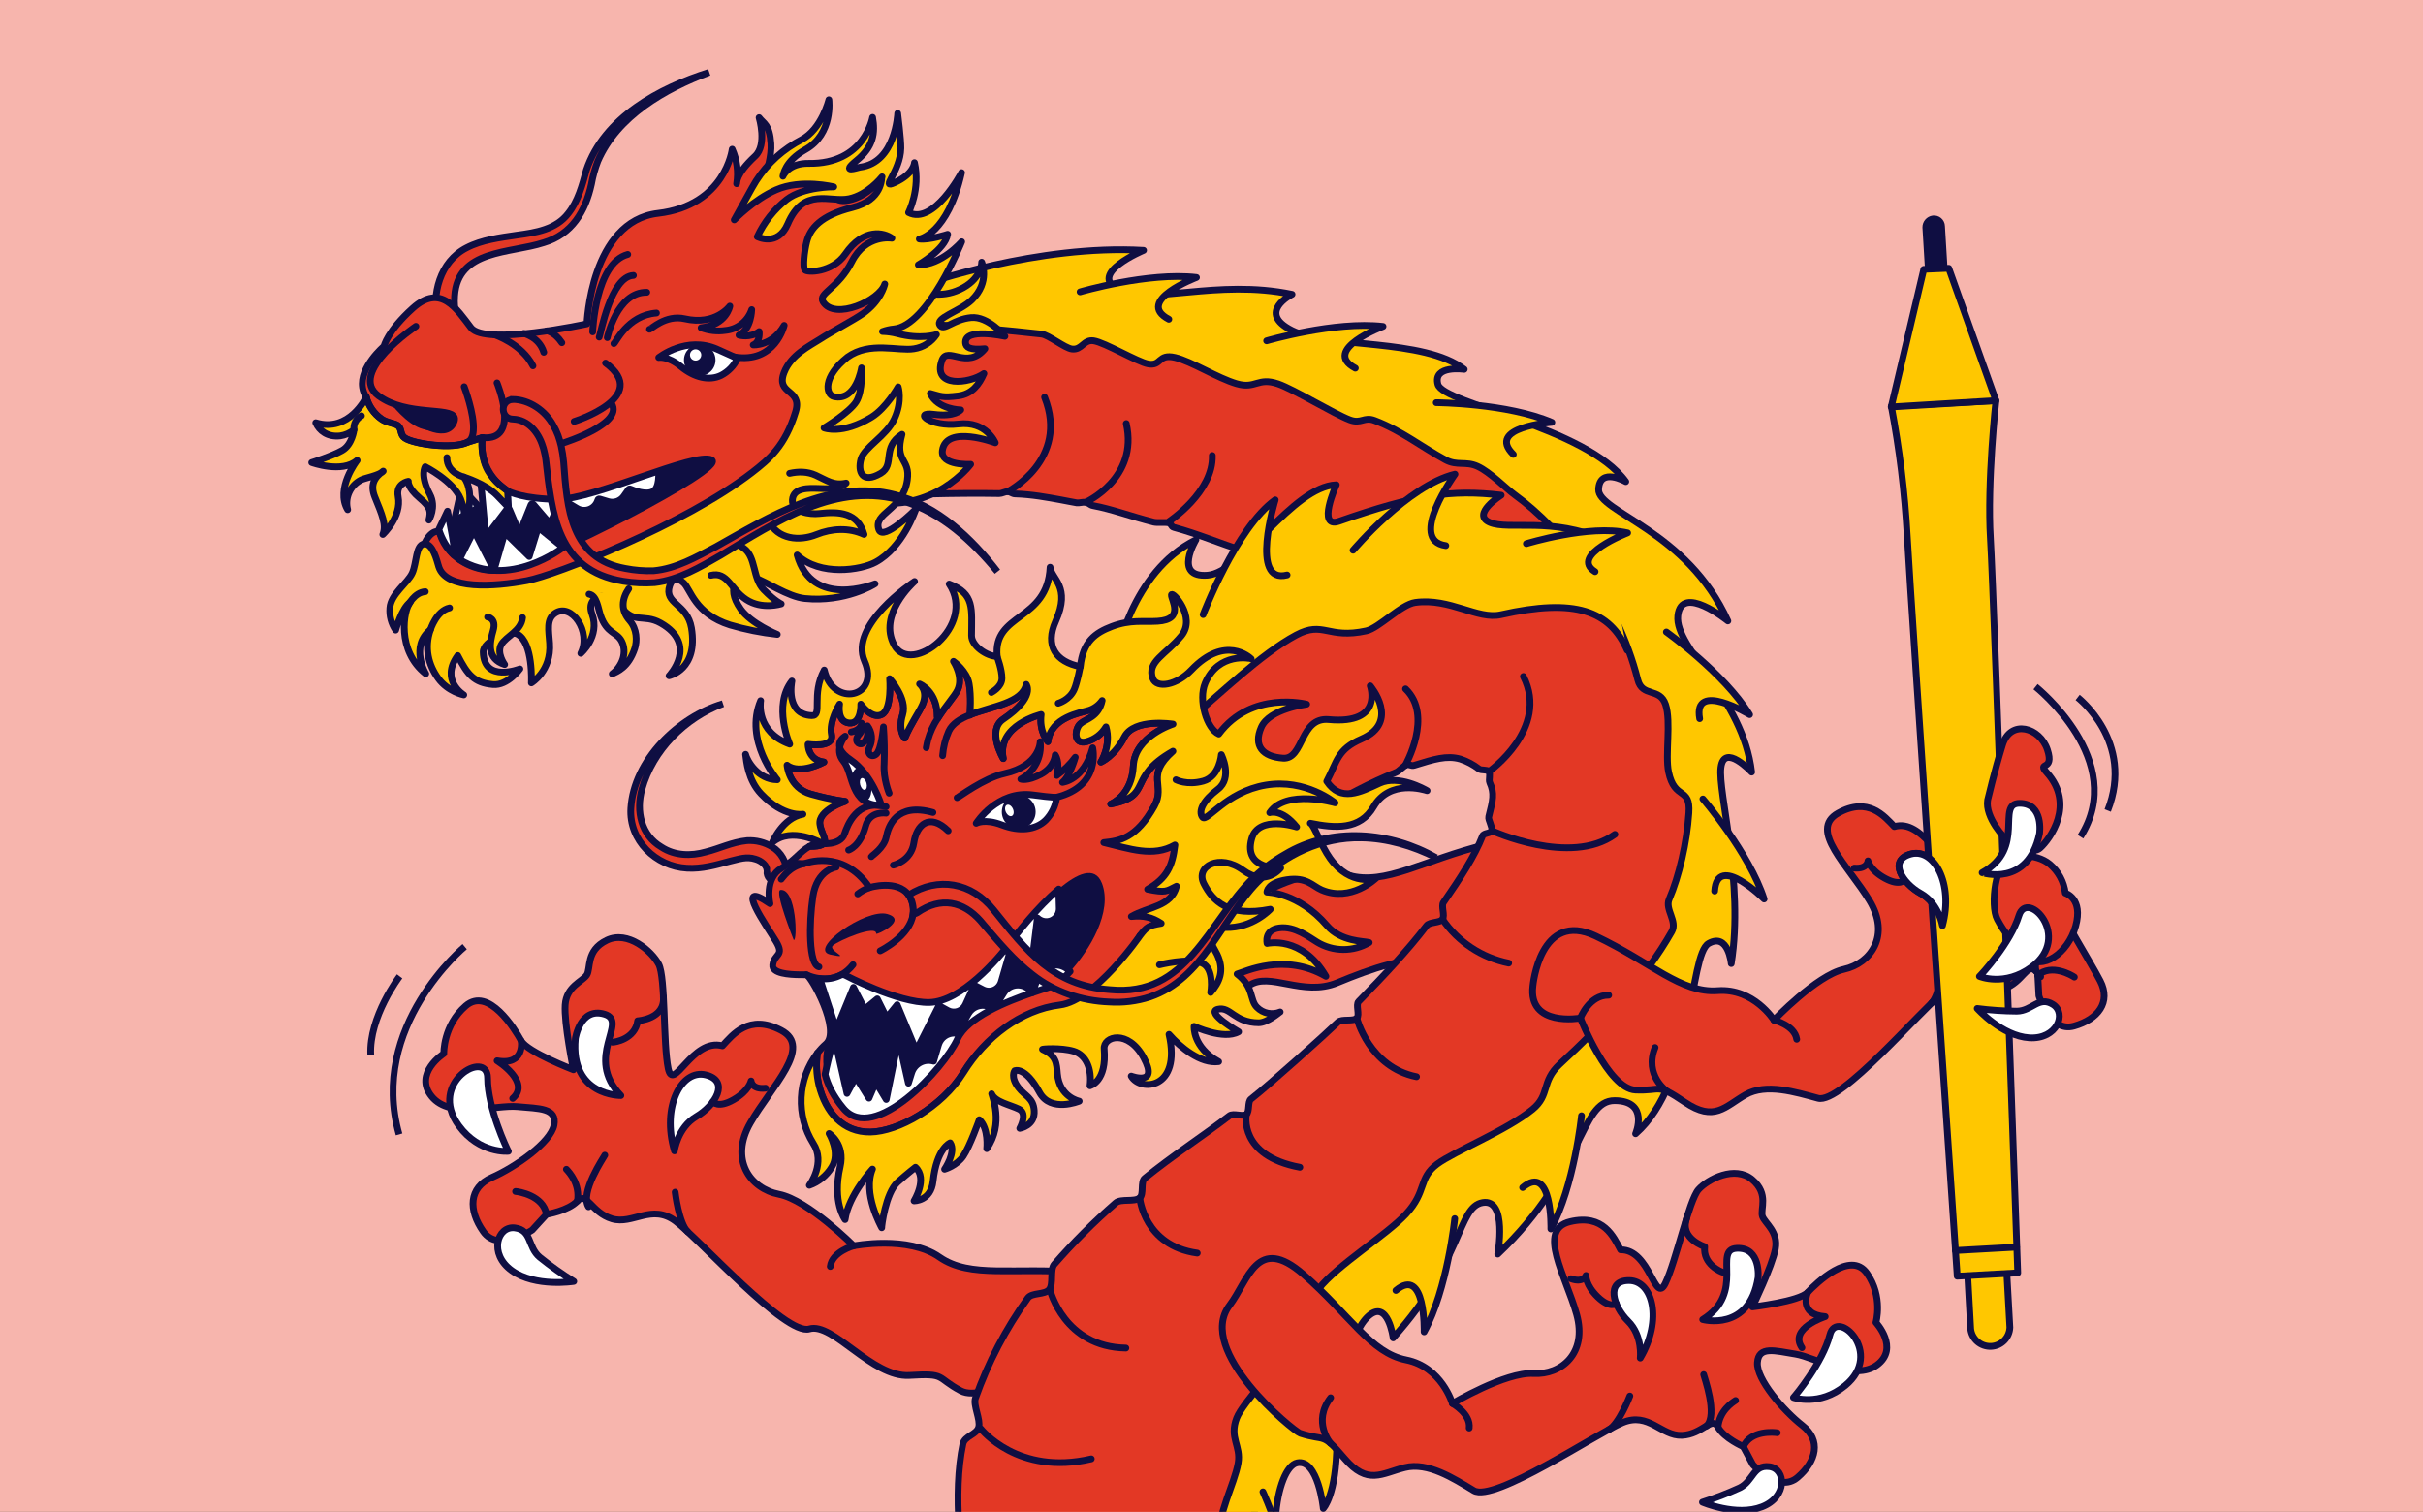 <svg width="718" height="448" viewBox="0 0 718 448" fill="none" xmlns="http://www.w3.org/2000/svg">
<rect x="0" y="0" width="718" height="448" fill="#333333" stroke="none"/>
<g clip-path="url(#clip0_320_3879)">
<rect width="718" height="448" fill="#F7B5AD"/>
<path d="M328.616 400.326C328.616 400.326 338.753 378.81 319.651 377.083C300.55 375.356 287.603 378.954 278.342 372.481C269.08 366.009 252.972 369.163 252.972 369.163C252.972 369.163 239.421 355.561 230.841 353.892C222.26 352.222 216.123 343.6 222.357 332.742C228.591 321.883 240.962 310.291 231.468 305.303C221.974 300.315 217.132 306.6 214.084 309.897C205.11 307.457 199.531 323.946 198.003 316.611C196.476 309.277 197.244 289.653 195.208 285.754C193.172 281.855 186.065 275.583 179.785 278.629C173.505 281.675 175.169 286.995 173.862 288.935C172.556 290.876 167.849 292.28 167.473 297.754C167.097 303.229 169.923 316.988 169.923 316.988C169.923 316.988 156.299 311.775 154.442 308.401C152.584 305.026 144.768 292.244 138.018 298.056C131.267 303.868 131.521 312.193 131.521 312.193C131.521 312.193 122.387 318.078 127.925 324.909C133.462 331.74 146.907 327.311 153.365 327.918C159.824 328.525 165.103 328.242 164.174 333.383C163.246 338.523 152.615 345.899 145.753 348.902C138.891 351.906 138.726 358.546 143.216 364.931C147.707 371.315 157.712 364.473 157.712 364.473L161.953 359.829C161.953 359.829 168.319 358.833 171.103 355.873C173.887 352.912 175.168 359.296 181.336 361.155C187.504 363.013 193.11 356.539 200.191 361.867C207.272 367.195 232.807 395.885 239.824 393.785C246.84 391.685 258.411 408.251 269.482 407.564C280.553 406.878 277.199 408.118 284.699 412.108C292.198 416.098 310.803 401.505 310.803 401.505C310.803 401.505 323.438 412.284 328.616 400.326Z" fill="#E33825" stroke="#0F0E42" stroke-width="2" stroke-linecap="round" stroke-linejoin="round"/>
<path d="M170.498 307.727C170.498 307.727 171.897 298.318 179.159 300.525C186.421 302.731 172.97 313.219 183.978 324.626C183.978 324.626 168.906 324.872 170.498 307.727Z" fill="white" stroke="#0F0E42" stroke-width="2" stroke-linecap="round" stroke-linejoin="round"/>
<path d="M150.641 341.149C150.195 340.378 144.491 328.373 144.484 319.401C144.471 310.663 126.559 320.755 135.96 333.56C142.149 341.984 150.641 341.149 150.641 341.149Z" fill="white" stroke="#0F0E42" stroke-width="2" stroke-linecap="round" stroke-linejoin="round"/>
<path d="M199.848 341.026C199.848 341.026 200.754 334.12 206.371 330.832C211.987 327.545 216.367 320.297 209.156 318.51C201.944 316.723 195.983 327.886 199.848 341.026Z" fill="white" stroke="#0F0E42" stroke-width="2" stroke-linecap="round" stroke-linejoin="round"/>
<path d="M159.941 372.544C163.152 375.133 166.519 377.523 170.022 379.701C170.022 379.701 158.678 381.516 151.683 376.509C144.688 371.501 147.393 363.192 152.552 363.841C157.711 364.49 156.271 369.477 159.941 372.544Z" fill="white" stroke="#0F0E42" stroke-width="2" stroke-linecap="round" stroke-linejoin="round"/>
<path d="M154.441 308.424C154.441 308.424 155.66 315.828 147.306 314.334C147.306 314.334 157.471 320.635 151.924 325.478" stroke="#0F0E42" stroke-width="2" stroke-linecap="round" stroke-linejoin="round"/>
<path d="M181.491 308.817C182.074 308.854 188.218 307.975 188.961 302.472C188.961 302.472 197.183 302.002 196.561 295.324" stroke="#0F0E42" stroke-width="2" stroke-linecap="round" stroke-linejoin="round"/>
<path d="M211.254 326.478C211.254 326.478 212.743 328.516 217.367 325.872C221.991 323.227 222.562 320.305 222.562 320.305C222.562 320.305 222.756 322.909 226.859 322.447" stroke="#0F0E42" stroke-width="2" stroke-linecap="round" stroke-linejoin="round"/>
<path d="M152.781 353.054C153.661 353.115 161.003 354.215 161.937 359.858" stroke="#0F0E42" stroke-width="2" stroke-linecap="round" stroke-linejoin="round"/>
<path d="M167.84 346.474C168.757 347.462 171.901 350.87 171.101 355.871" stroke="#0F0E42" stroke-width="2" stroke-linecap="round" stroke-linejoin="round"/>
<path d="M179.221 342.3C178.962 342.881 171.751 353.381 174.403 357.591" stroke="#0F0E42" stroke-width="2" stroke-linecap="round" stroke-linejoin="round"/>
<path d="M200.066 353.262C200.066 353.262 201.156 362.5 203.803 365.015" stroke="#0F0E42" stroke-width="2" stroke-linecap="round" stroke-linejoin="round"/>
<path d="M252.974 369.163C252.974 369.163 246.559 370.886 246.035 375.277" stroke="#0F0E42" stroke-width="2" stroke-linecap="round" stroke-linejoin="round"/>
<path d="M137.697 280.513C137.697 280.513 109.16 304.132 118.261 336.138" stroke="#0F0E42" stroke-width="2" stroke-miterlimit="10"/>
<path d="M118.427 289.307C118.427 289.307 109.287 301.285 109.868 312.612" stroke="#0F0E42" stroke-width="2" stroke-miterlimit="10"/>
<path d="M374.579 264.473C374.579 264.473 388.778 256.278 399.649 259.378C410.519 262.477 421.593 254.894 440.212 250.292C458.831 245.691 456.253 269.356 456.253 269.356C455.231 282.326 439.776 276.244 439.776 276.244C439.776 276.244 433.855 285.962 425.465 284.613C417.076 283.265 406.529 286.947 396.277 291.196C386.025 295.445 376.11 287.77 370.158 292.035C370.158 292.035 344.837 294.403 344.646 292.357C344.456 290.312 370.005 272.513 370.005 272.513C369.089 268.157 374.579 264.473 374.579 264.473Z" fill="#E33825" stroke="#0F0E42" stroke-width="2" stroke-linecap="round" stroke-linejoin="round"/>
<path d="M235.259 148.303C235.259 148.303 270.001 145.796 296.116 146.257C296.861 146.259 297.836 145.681 298.559 145.683C299.386 145.687 299.954 146.335 300.752 146.356C305.832 146.509 310.442 147.412 313.964 148.037C316.037 148.4 317.626 148.779 319.07 149C319.728 149.102 321.022 148.711 321.709 148.824C322.612 148.973 322.918 149.638 323.879 149.817C329.595 150.875 334.988 152.97 341.844 154.709C342.92 154.981 345.188 154.651 346.276 154.935C347.19 155.177 346.924 156.027 347.838 156.275C355.089 158.213 361.528 161.058 368.504 163.205C369.488 163.505 371.47 163.093 372.436 163.4C373.6 163.766 373.765 164.844 374.899 165.21C396.113 172.042 411.466 177.681 397.368 177.674C369.615 177.65 297.271 213.139 297.271 213.139L344.089 273.629C344.089 273.629 384.459 240.379 413.701 228.862C414.558 228.527 415.922 226.948 416.762 226.648C417.602 226.348 418.182 227.05 419.021 226.785C424.924 224.961 428.68 223.769 432.719 224.909C434.72 225.562 436.594 226.554 438.259 227.843C438.945 228.369 440.688 227.951 441.204 228.594C441.72 229.236 441.078 231.057 441.448 231.886C442.904 235.131 442.384 237.092 441.153 242.016C440.923 242.935 442.342 245.119 442.029 246.097C441.717 247.074 439.696 246.735 439.314 247.706C436.961 253.732 432.766 260.125 427.74 267.411C426.978 268.503 428.261 271.275 427.447 272.397C426.633 273.518 423.64 273.099 422.727 274.295C417.089 281.678 410.163 288.998 402.584 296.781C401.665 297.722 403.006 300.744 402.064 301.684C400.976 302.77 397.607 301.784 396.49 302.869C393.134 306.13 376.211 321.376 370.683 325.695C369.667 326.483 370.355 329.416 369.332 330.205C368.31 330.993 365.442 329.747 364.338 330.594C356.31 336.744 347.259 342.582 339.218 349.14C337.879 350.236 339.042 353.835 337.716 354.96C336.173 356.265 332.14 355.096 330.626 356.436C324.147 362.074 318.064 368.154 312.422 374.63C311.035 376.239 312.249 380.408 310.931 382.087C309.614 383.766 305.79 382.918 304.554 384.649C298.009 393.749 292.791 403.733 289.056 414.301C288.326 416.436 290.634 420.663 290.014 422.903C289.394 425.144 285.827 425.503 285.334 427.907C282.261 442.588 284.624 461.437 287.405 481.021C289.43 495.433 293.062 509.194 297.782 522.184C329.716 531.517 366.635 521.658 378.437 512.897C355.136 460.867 381.338 395.884 419.733 366.061C475.433 322.796 545.437 283.605 488.088 176.702C430.739 69.8 232.085 91.311 232.172 82.328L235.259 148.303Z" fill="#E33825" stroke="#0F0E42" stroke-width="2" stroke-linecap="round" stroke-linejoin="round"/>
<path d="M273.843 84.251C273.843 84.251 307.526 72.35 338.861 74.187C338.861 74.187 322.074 81.149 331.453 85.857C340.831 90.565 360.593 82.542 382.87 87.217C382.87 87.217 372.212 92.577 382.83 97.907C393.447 103.237 421.992 100.153 433.894 109.449C433.894 109.449 424.543 108.08 426.094 113.894C427.645 119.708 470.146 126.557 481.759 142.715C481.759 142.715 473.993 138.287 473.711 145.015C473.429 151.742 499.979 157.202 512.012 183.994C512.012 183.994 498.201 172.762 497.185 182.469C496.17 192.177 516.551 206.783 519.059 228.784C519.059 228.784 510.937 220.015 509.959 227.398C508.982 234.781 516.885 261.411 513.018 285.52C513.018 285.52 512.162 276.254 506.301 279.564C500.439 282.874 502.108 320.631 484.672 335.938C484.672 335.938 488.856 326.19 478.481 326.133C468.106 326.077 469.505 347.322 443.827 371.605C443.827 371.605 446.802 355.077 439.346 356.348C431.891 357.619 433.69 373.221 412.827 396.444C412.827 396.444 411.316 384.938 405.588 389.903C399.86 394.868 396.224 412.005 396.124 427.542C396.024 443.078 392.129 446.984 392.129 446.984C392.129 446.984 390.63 432.193 384.398 433.462C378.165 434.732 373.66 459.887 383.961 480.94C383.961 480.94 367.121 483.538 363.273 465.895C362.483 462.286 361.884 458.934 361.482 455.752C360.611 448.874 365.795 439.876 366.897 433.513C367.779 428.436 364.193 426.08 366.47 420.176C368.194 415.691 379.348 404.146 383.93 396.992C388.032 390.652 385.365 388.883 390.763 381.913C396.16 374.942 410.869 365.974 416.619 359.763C422.908 352.994 420.196 349.174 425.857 344.948C430.905 341.181 446.395 335.024 454.103 328.744C459.421 324.418 456.575 320.528 462.211 315.329C474.914 303.627 487.479 290.008 495.409 276.022C497.104 273.016 493.325 269.472 494.606 266.482C497.545 259.648 499.854 249.794 500.459 240.872C500.99 232.986 496.237 237.296 494.441 228.743C493.371 223.648 495.26 213.891 493.555 208.77C491.85 203.648 486.654 206.699 485.317 201.427C479.21 177.315 463.005 156.858 448.858 146.633C446.273 144.765 441.602 139.906 437.857 138.196C434.367 136.587 431.787 138.138 428.339 136.273C421.217 132.424 415.363 127.625 407.306 124.582C404.148 123.405 403.382 125.692 399.967 124.403C395.313 122.638 383.352 115.316 378.726 113.743C372.646 111.675 372.143 115.361 366.44 113.696C360.738 112.032 353.067 107.068 348.189 105.926C343.05 104.741 344.253 108.555 340.241 107.847C337.057 107.281 327.409 101.46 324.061 100.975C321.056 100.539 320.642 103.788 317.643 103.415C315.5 103.145 310.732 99.235 308.619 98.994C287.976 96.673 269.495 95.694 269.495 95.694L273.843 84.251Z" fill="#FFC700" stroke="#0F0E42" stroke-width="2" stroke-linecap="round" stroke-linejoin="round"/>
<path d="M482.179 192.673C477.068 181.002 466.847 177.159 444.749 182.149C437.81 183.719 429.679 177.117 419.392 178.522C415.166 179.089 408.632 186.107 404.895 186.932C393.415 189.463 392.207 183.854 384.099 188.175C373.72 193.699 360.902 206.228 352.65 213.077L330.662 195.272C330.662 195.272 334.972 169.551 354.384 159.948C354.384 159.948 347.561 171.236 357.84 170.447C368.119 169.659 382.932 144.17 395.983 143.655C395.983 143.655 390.014 156.821 396.804 154.453C419.513 146.523 430.093 145.025 444.842 146.741C444.842 146.741 435.803 152.434 441.491 154.815C447.179 157.196 459.749 153.049 475.365 159.988" fill="#FFC700"/>
<path d="M482.179 192.673C477.068 181.002 466.847 177.159 444.749 182.149C437.81 183.719 429.679 177.117 419.392 178.522C415.166 179.089 408.632 186.107 404.895 186.932C393.415 189.463 392.207 183.854 384.099 188.175C373.72 193.699 360.902 206.228 352.65 213.077L330.662 195.272C330.662 195.272 334.972 169.551 354.384 159.948C354.384 159.948 347.561 171.236 357.84 170.447C368.119 169.659 382.932 144.17 395.983 143.655C395.983 143.655 390.014 156.821 396.804 154.453C419.513 146.523 430.093 145.025 444.842 146.741C444.842 146.741 435.803 152.434 441.491 154.815C447.179 157.196 459.749 153.049 475.365 159.988" stroke="#0F0E42" stroke-width="2" stroke-linecap="round" stroke-linejoin="round"/>
<path d="M227.268 258.062C227.391 256.519 225.602 255.032 223.827 254.554C221.232 253.711 219.079 254.536 216.251 255.195C212.204 256.304 207.929 257.54 203.561 257.261C194.294 256.772 186.336 248.993 186.938 239.511C187.825 225.189 200.993 212.464 214.203 208.523C202.937 212.751 193.458 222.24 190.222 233.809C188.402 240.397 189.966 247.463 195.982 251.005C199.928 253.583 204.71 253.712 209.183 252.441C213.323 251.42 216.82 249.558 221.389 249.091C223.994 248.939 226.583 249.585 228.81 250.943C231.356 252.438 233.261 255.551 233.051 258.62C232.547 262.44 226.997 261.889 227.257 258.045L227.268 258.062Z" fill="#E33825" stroke="#0F0E42" stroke-width="2" stroke-miterlimit="10"/>
<path d="M337.849 277.206C337.849 277.206 325.533 298.877 313.949 299.701C302.364 300.525 291.957 307.418 285.509 317.81C279.061 328.201 266.055 335.358 257.904 335.473C249.754 335.587 244.673 329.673 242.648 321.527C241.918 318.428 241.774 315.221 242.223 312.07C242.971 311.081 243.82 310.172 244.756 309.359C249.391 305.334 240.231 288.952 238.962 288.837C238.665 288.836 237.913 288.833 236.952 288.829C233.888 288.788 228.675 288.477 228.988 285.921C229.402 282.567 232.545 283.336 230.004 279.033C227.463 274.73 216.881 260.021 228.171 267.771C228.171 267.771 226.359 260.272 231.637 257.234C235.432 255.052 237.196 252.234 239.864 250.816C247.227 250.786 243.503 248.209 242.935 244.292C242.31 240.042 250.418 237.475 250.418 237.475C250.418 237.475 246.865 237.17 240.278 235.339C233.69 233.508 233.197 226.755 233.197 226.755C236.949 229.734 244.141 225.817 244.141 225.817C239.326 225.217 239.448 220.557 239.448 220.557C239.448 220.557 247.215 221.751 246.392 217.705C245.597 213.77 248.627 208.911 248.797 208.644C248.755 208.929 248.014 213.919 251.636 214.235C255.358 214.558 255.077 208.656 255.077 208.656C255.077 208.656 258.264 213.282 261.316 211.715C264.369 210.148 263.629 201.115 263.629 201.115C263.629 201.115 268.972 206.961 267.491 211.738C266.011 216.515 268.106 218.731 268.106 218.731C269.981 214.299 272.429 210.988 273.387 208.731C275.115 204.689 272.495 202.693 272.495 202.693C272.495 202.693 277.783 204.699 277.753 212.482L277.921 212.809C280.189 209.235 282.915 206.222 283.743 204.495C285.57 200.657 282.68 196.201 282.541 195.985C282.721 196.108 286.491 198.796 287.176 202.614C287.832 206.275 287.47 211.197 287.421 211.814C293.955 209.241 302.936 208.378 304.099 202.813C304.099 202.813 307.026 206.517 297.284 213.121C292.349 216.47 297.292 224.773 297.292 224.773C295.274 214.815 308.521 211.719 308.521 211.719C307.878 216.896 310.506 219.76 310.506 219.76C311.419 212.517 320.139 211.257 322.671 210.486C324.258 209.967 325.637 208.951 326.602 207.588C325.57 212.512 321.775 213.005 320.127 214.472C318.479 215.94 317.959 220.82 321.965 219.775C324.383 219.116 326.45 217.545 327.732 215.393C329.371 220.991 326.218 225.815 326.218 225.815C326.218 225.815 330.268 224.082 333.179 218.396C336.09 212.71 347.6 214.577 347.6 214.577C347.6 214.577 336.262 218.116 335.844 226.976C335.438 235.555 329.516 238.113 329.142 238.263C341.933 235.784 333.622 230.538 347.57 222.604C339.217 229.994 345.58 232.564 342.055 238.895C336.694 248.475 339.406 244.681 348.178 241.872C357.26 238.994 367.928 243.252 374.587 233.746C371.249 241.563 379.723 280.33 337.849 277.206Z" fill="#E33825" stroke="#0F0E42" stroke-width="2" stroke-linecap="round" stroke-linejoin="round"/>
<path d="M306.101 235.554C295.458 234.098 289.28 243.955 289.28 243.955C289.28 243.955 291.738 242.467 296.904 244.444C302.07 246.421 306.889 245.956 309.86 243.054C311.671 241.207 312.815 238.809 313.113 236.239C313.113 236.239 312.209 236.387 306.101 235.554Z" fill="white" stroke="#0F0E42" stroke-width="2" stroke-linecap="round" stroke-linejoin="round"/>
<path d="M301.859 245.588C304.626 245.598 306.877 243.364 306.888 240.597C306.898 237.83 304.664 235.578 301.897 235.568C299.13 235.557 296.878 237.792 296.868 240.559C296.857 243.326 299.092 245.577 301.859 245.588Z" fill="#0F0E42"/>
<path d="M299.837 241.776C300.415 241.516 300.556 240.575 300.151 239.674C299.746 238.773 298.949 238.253 298.371 238.513C297.793 238.773 297.652 239.714 298.057 240.615C298.462 241.516 299.259 242.036 299.837 241.776Z" fill="white"/>
<path d="M283.62 236.371C284.063 236.274 291.501 230.575 297.629 229.218C308.217 226.881 308.244 219.786 308.244 219.786C308.504 221.998 308.094 224.237 307.068 226.213C306.041 228.19 304.446 229.813 302.487 230.873C302.487 230.873 304.296 231.597 308.412 229.463C312.527 227.329 312.692 223.7 312.692 223.7C312.692 223.7 314.21 225.826 313.152 229.778C315.252 228.277 317.103 226.456 318.637 224.381C318.637 224.381 317.066 230.032 314.846 231.823C314.846 231.823 321.221 231.213 323.792 221.592C323.792 221.592 326.464 232.916 313.087 236.238" stroke="#0F0E42" stroke-width="2" stroke-linecap="round" stroke-linejoin="round"/>
<path d="M261.186 238.663C261.186 238.663 258.512 229.536 252.085 225.171C245.659 220.807 250.457 218.139 250.457 218.139C250.457 218.139 246.947 221.977 249.969 225.589C252.99 229.2 251.783 238.744 261.186 238.663Z" fill="white" stroke="#0F0E42" stroke-width="2" stroke-linecap="round" stroke-linejoin="round"/>
<path d="M256.584 237.303C258.025 236.924 258.622 234.447 257.918 231.771C257.214 229.095 255.475 227.233 254.034 227.612C252.594 227.992 251.997 230.468 252.701 233.144C253.405 235.82 255.143 237.682 256.584 237.303Z" fill="#0F0E42"/>
<path d="M256.292 234.041C256.807 233.905 257.02 233.017 256.766 232.058C256.513 231.099 255.89 230.432 255.375 230.568C254.859 230.704 254.647 231.592 254.9 232.551C255.153 233.51 255.776 234.177 256.292 234.041Z" fill="white"/>
<path d="M263.477 235.036C263.477 235.036 261.699 230.707 262.001 226.385C262.142 222.72 262.074 219.049 261.798 215.391C261.798 215.391 261.19 222.153 259.682 223.452C258.174 224.751 256.77 223.167 257.674 221.359C258.156 220.356 258.353 219.241 258.246 218.135C258.138 217.028 257.729 215.972 257.063 215.082C257.063 215.082 257.777 218.842 255.587 220.285C254.594 220.939 252.863 219.575 254.513 217.688C254.948 217.25 255.252 216.699 255.389 216.097C255.526 215.495 255.492 214.866 255.289 214.283C255.289 214.283 255.392 216.252 252.267 216.887" stroke="#0F0E42" stroke-width="2" stroke-linecap="round" stroke-linejoin="round"/>
<path d="M231.49 260.517C231.894 260.163 233.835 256.809 238.225 255.923" stroke="#0F0E42" stroke-width="2" stroke-linecap="round" stroke-linejoin="round"/>
<path d="M254.176 264.888C255.209 264.082 256.369 263.454 257.609 263.031" stroke="#0F0E42" stroke-width="2" stroke-linecap="round" stroke-linejoin="round"/>
<path d="M247.8 256.962C247.8 256.962 242.083 257.622 240.887 265.675C239.691 273.727 239.645 285.827 242.678 286.497" stroke="#0F0E42" stroke-width="2" stroke-linecap="round" stroke-linejoin="round"/>
<path d="M259.633 276.657C259.63 277.239 269.26 272.662 262.952 270.844C256.644 269.025 239.19 281.368 246.082 282.862C252.974 284.356 245.125 281.693 246.832 280.173C248.539 278.654 259.719 273.919 259.633 276.657Z" fill="#0F0E42"/>
<path d="M235.201 278.534C236.365 279.062 236.017 263.145 231.267 263.716C229.344 263.947 235.201 278.534 235.201 278.534Z" fill="#0F0E42"/>
<path d="M238.957 288.842L239.155 288.936C240.303 289.436 241.516 289.774 242.757 289.94C245.073 290.298 247.442 289.881 249.496 288.754C250.763 288.004 251.876 287.019 252.775 285.853" stroke="#0F0E42" stroke-width="2" stroke-linecap="round" stroke-linejoin="round"/>
<path d="M317.116 287.846C315.004 290.168 313.081 291.722 311.932 292.149C310.783 292.576 308.625 293.238 305.93 294.165C298.347 296.77 286.678 301.386 283.741 307.864C279.752 316.646 258.956 339.17 249.955 328.469C246.812 324.723 245.229 321.268 244.5 318.359C243.146 312.924 244.75 309.371 244.75 309.371C249.035 305.344 240.954 290.272 239.153 288.96C240.302 289.46 241.514 289.798 242.756 289.964C245.076 290.316 247.447 289.891 249.5 288.754L250.339 288.915C250.339 288.915 266.036 297.259 275.416 297.044C284.796 296.829 295.767 284.182 299.281 279.372C301.178 276.81 307.53 268.713 313.719 263.441C319.149 258.802 324.459 256.381 326.542 261.743C329.778 270.19 322.79 281.629 317.116 287.846Z" fill="#0F0E42"/>
<path d="M307.413 272.01L306.265 281.28C306.176 281.997 305.886 282.674 305.428 283.233C304.97 283.792 304.363 284.21 303.677 284.438C302.992 284.666 302.255 284.695 301.554 284.521C300.852 284.347 300.214 283.978 299.714 283.457L299.059 282.767L296.697 290.914C296.542 291.457 296.268 291.959 295.895 292.383C295.522 292.807 295.059 293.143 294.541 293.367C294.022 293.591 293.46 293.696 292.896 293.677C292.331 293.657 291.778 293.512 291.276 293.253L288.736 291.944L286.116 297.672C285.895 298.148 285.578 298.573 285.186 298.92C284.793 299.268 284.334 299.531 283.835 299.693C283.336 299.855 282.81 299.913 282.288 299.862C281.766 299.812 281.26 299.654 280.802 299.4L278.238 297.986L271.506 311.319L265.86 297.718L262.746 301.562L259.965 295.988L256.237 299.044L252.912 292.583L247.825 304.966L243.265 291.002L242.785 289.94C245.093 290.293 247.453 289.876 249.501 288.754L250.345 288.914C250.345 288.914 266.042 297.258 275.422 297.043C284.802 296.828 295.768 284.182 299.281 279.372C301.178 276.81 307.53 268.713 313.719 263.441L313.884 269.191C313.9 269.948 313.69 270.692 313.282 271.329C312.874 271.966 312.286 272.467 311.593 272.769C310.899 273.071 310.131 273.16 309.387 273.025C308.643 272.89 307.956 272.536 307.413 272.01Z" fill="white" stroke="#0F0E42" stroke-width="2" stroke-linecap="round" stroke-linejoin="round"/>
<path d="M305.087 293.321L305.923 294.152C298.34 296.756 286.671 301.372 283.733 307.851C279.744 316.633 258.948 339.157 249.948 328.456C246.804 324.71 245.221 321.255 244.492 318.346C245.26 314.189 248.469 302.02 247.724 309.561L250.99 323.992L253.601 319.137L257.504 325.403L259.537 320.657L262.617 325.79L266.256 307.913L269.189 320.968L270.145 317.919C270.554 316.598 271.468 315.493 272.688 314.843C273.908 314.193 275.335 314.051 276.659 314.448L278.093 309.612C278.405 308.553 279.068 307.631 279.974 306.999C280.88 306.367 281.974 306.063 283.076 306.136L283.658 306.173L286.954 300.389C287.508 299.416 288.377 298.662 289.418 298.252C290.459 297.842 291.61 297.8 292.678 298.133L294.61 298.723L297.476 294.178C297.867 293.555 298.394 293.028 299.018 292.637C299.641 292.246 300.344 292 301.075 291.917C301.807 291.835 302.547 291.919 303.242 292.162C303.936 292.405 304.567 292.801 305.087 293.321Z" fill="white" stroke="#0F0E42" stroke-width="2" stroke-linecap="round" stroke-linejoin="round"/>
<path d="M317.116 287.845C315.004 290.168 313.081 291.722 311.932 292.148C310.783 292.575 308.625 293.237 305.93 294.164L307.561 289.644C307.871 288.788 308.387 288.02 309.061 287.408C309.736 286.796 310.55 286.357 311.433 286.131C312.315 285.905 313.24 285.897 314.126 286.109C315.012 286.322 315.833 286.747 316.518 287.348L317.116 287.845Z" fill="white" stroke="#0F0E42" stroke-width="2" stroke-linecap="round" stroke-linejoin="round"/>
<path d="M242.914 249.936C242.914 249.936 248.993 250.792 250.271 247.051C251.108 244.59 253.963 236.678 262.582 239.058" stroke="#0F0E42" stroke-width="2" stroke-linecap="round" stroke-linejoin="round"/>
<path d="M251.466 251.892C251.466 251.892 254.889 250.88 256.515 244.751C257.738 240.159 262.57 240.953 262.57 240.953" stroke="#0F0E42" stroke-width="2" stroke-linecap="round" stroke-linejoin="round"/>
<path d="M258.213 253.834C258.348 253.549 261.986 251.262 262.616 248.025C263.246 244.788 265.65 237.696 276.456 240.755" stroke="#0F0E42" stroke-width="2" stroke-linecap="round" stroke-linejoin="round"/>
<path d="M264.713 256.356C264.713 256.356 269.995 255.211 270.802 249.75C271.61 244.288 275.497 240.842 280.964 246.182" stroke="#0F0E42" stroke-width="2" stroke-linecap="round" stroke-linejoin="round"/>
<path d="M260.827 281.743C260.827 281.743 269.663 277.471 270.574 270.862C270.71 269.88 270.665 268.88 270.439 267.914C270.237 266.948 269.844 266.031 269.284 265.218C265.865 260.48 257.641 263.001 257.641 263.001C249.722 251.226 238.257 255.936 238.257 255.936L234.005 255.652" stroke="#0F0E42" stroke-width="2" stroke-linecap="round" stroke-linejoin="round"/>
<path d="M287.381 211.855C284.575 212.968 282.222 214.393 281.153 216.649C280.136 218.949 279.517 221.405 279.325 223.912" stroke="#0F0E42" stroke-width="2" stroke-linecap="round" stroke-linejoin="round"/>
<path d="M277.904 212.831C276.6 214.799 275.609 216.957 274.967 219.228C274.766 220.002 274.606 220.788 274.475 221.557" stroke="#0F0E42" stroke-width="2" stroke-linecap="round" stroke-linejoin="round"/>
<path d="M287.379 211.849L287.409 211.849C287.407 211.871 287.407 211.893 287.409 211.915L287.379 211.849Z" fill="#FFC700" stroke="#0F0E42" stroke-width="2" stroke-linecap="round" stroke-linejoin="round"/>
<path d="M422.879 234.291C422.007 234.003 411.824 230.836 407.062 239.026C403.051 245.972 395.62 245.449 388.285 243.941C389.391 244.318 391.354 250.466 394.135 254.339C400.232 262.832 407.698 260.274 407.698 260.274C407.698 260.274 400.354 267.4 391.665 263.709C388.902 262.533 387.246 259.795 381.336 260.681C375.425 261.567 375.426 264.334 375.426 264.346C375.426 264.358 384.747 264.381 393.232 274.271C397.385 279.116 404.121 278.821 405.738 279.293C403.395 280.663 400.726 281.375 398.012 281.354C395.298 281.334 392.64 280.581 390.318 279.176C387.93 277.752 383.696 274.351 379.079 274.962C374.463 275.574 375.467 279.563 375.467 279.563C375.467 279.563 385.765 277.039 392.907 289.299C380.538 282.168 369.027 287.956 366.584 288.617C371.707 292.569 370.225 296.297 372.494 298.496C373.372 299.377 374.492 299.978 375.712 300.221C376.932 300.464 378.197 300.339 379.346 299.862C379.072 299.989 375.535 303.075 372.984 303.065C365.749 303.038 364.672 298.146 360.864 299.058C357.057 299.97 367.026 305.734 367.026 305.734C362.583 308.234 353.843 304.123 353.843 304.123C353.843 304.123 353.336 310.279 361.12 314.584C355.769 315.298 349.782 310.347 346.406 306.501C350.131 322.826 337.877 323.561 335.215 318.861C335.215 318.861 343.522 322.027 338.917 313.451C334.312 304.876 326.882 307.05 327.194 310.808C328.014 320.5 323.128 321.652 322.999 321.745C323.601 316.737 321.869 312.588 318.145 311.479C314.42 310.37 308.564 310.796 308.907 310.949C313.054 312.794 313.074 315.095 313.336 318.16C313.945 325.153 319.789 326.294 319.789 326.294C319.789 326.294 311.375 329.804 308.049 323.715C303.75 315.84 300.681 317.279 300.681 317.279C300.681 317.279 299.322 319.097 301.827 322.317C303.78 324.835 306.202 325.299 306.461 329.075C306.788 333.614 302.177 334.354 302.177 334.354C302.177 334.354 304.67 329.977 301.989 328.667C299.308 327.358 294.855 326.555 293.85 324.121C293.895 324.57 297.603 333.008 292.39 340.369C292.39 340.369 293.042 334.371 290.192 331.786C290.192 331.786 287.406 339.657 285.455 342.551C283.505 345.445 279.906 346.462 279.906 346.462C279.906 346.462 283.392 341.401 281.561 338.639C281.561 338.639 277.565 340.208 276.496 350.032C275.851 355.954 270.858 355.836 270.858 355.836C270.858 355.836 274.961 349.257 271.281 345.876C271.281 345.876 268.973 347.65 265.992 350.301C262.385 353.509 261.199 363.647 261.28 363.804C261.078 363.355 255.545 353.64 258.538 346.416C258.538 346.416 251.454 354.114 250.424 361.38C250.424 361.38 246.547 356.233 248.963 345.721C250.521 338.946 245.686 335.881 245.686 335.881C245.686 335.881 249.16 341.638 246.458 345.852C244.938 348.356 242.596 350.256 239.831 351.227C239.995 351.023 244.733 344.517 240.968 338.77C238.437 334.713 237.202 329.981 237.429 325.205C237.655 320.429 239.331 315.835 242.235 312.035C241.785 315.186 241.929 318.394 242.659 321.492C244.684 329.655 249.765 335.547 257.916 335.438C266.066 335.329 279.073 328.172 285.52 317.775C291.968 307.377 302.532 299.197 314.06 297.797C324.551 296.508 337.861 277.171 337.861 277.171C339.781 274.662 340.435 274.204 344.102 273.606C341.33 271.766 338.868 271.215 335.249 271.574C340.281 268.64 347.103 268.707 348.623 262.601C345.559 264.122 345.557 264.594 340.056 263.507C345.801 260.202 347.434 256.637 348.157 250.383C341.7 254.105 334.614 251.462 327.083 249.668C331.745 249.197 336.694 248.464 342.055 238.884C345.574 232.582 339.217 230.012 347.57 222.593C333.622 230.533 341.933 235.778 329.142 238.252C329.515 238.102 335.438 235.544 335.843 226.964C336.262 218.105 347.6 214.565 347.6 214.565C347.6 214.565 336.09 212.716 333.179 218.385C330.268 224.053 326.218 225.803 326.218 225.803C326.218 225.803 329.371 220.98 327.732 215.381C326.45 217.534 324.382 219.105 321.965 219.763C317.959 220.808 318.484 215.929 320.127 214.461C321.769 212.993 325.57 212.501 326.602 207.576C325.636 208.939 324.258 209.955 322.67 210.474C320.139 211.222 311.419 212.482 310.506 219.749C310.506 219.749 307.878 216.884 308.521 211.708C308.521 211.708 295.273 214.803 297.292 224.761C297.292 224.761 292.349 216.453 297.284 213.11C307.026 206.506 304.098 202.801 304.098 202.801C302.912 208.349 293.955 209.229 287.42 211.803C287.469 211.185 287.832 206.264 287.176 202.603C286.485 198.785 282.715 196.096 282.54 195.973C282.679 196.189 285.569 200.645 283.743 204.483C282.915 206.228 280.189 209.223 277.921 212.798L277.753 212.471C277.783 204.688 272.495 202.681 272.495 202.681C272.495 202.681 275.114 204.678 273.386 208.72C272.422 210.977 269.975 214.288 268.105 218.72C268.105 218.72 266.017 216.504 267.491 211.727C268.966 206.95 263.628 201.104 263.628 201.104C263.628 201.104 264.363 210.142 261.316 211.703C258.269 213.265 255.077 208.645 255.077 208.645C255.077 208.645 255.357 214.547 251.636 214.224C248.014 213.907 248.743 208.918 248.797 208.632C248.627 208.9 245.597 213.758 246.391 217.694C247.215 221.74 239.448 220.545 239.448 220.545C239.448 220.545 239.326 225.205 244.141 225.806C244.141 225.806 236.972 229.711 233.226 226.726C233.226 226.726 233.713 233.474 240.307 235.31C246.9 237.147 250.447 237.446 250.447 237.446C250.447 237.446 242.339 240.014 242.964 244.263C243.532 248.18 247.256 250.757 239.892 250.788C241.033 250.18 242.309 249.87 243.601 249.887C243.601 249.887 234.585 244.709 228.869 249.645C228.869 249.645 231.839 242.327 237.948 241.273C237.948 241.273 232.229 242.288 225.556 235.254C221.611 231.097 221.23 225.55 220.94 223.522C221.399 225.417 224.553 231.033 230.332 231.055C230.332 231.055 220.414 219.442 225.399 207.617C225.316 208.147 224.024 216.933 234.013 220.501C234.013 220.501 228.953 209.07 234.667 201.803C234.583 202.217 232.718 211.752 240.535 212.044C243.902 212.167 240.273 205.908 244.25 198.537C246.864 209.813 260.916 206.663 256.18 195.879C251.559 185.311 270.249 172.793 271.014 172.295C270.482 172.771 260.088 182.192 264.988 191.194C270.004 200.429 289.53 185.461 281.27 173.05C288.879 175.916 287.924 180.428 287.894 188.339C287.882 191.391 292.444 194.52 295.496 194.514C294.2 181.535 310.373 184.241 311.168 168.084C311.528 171.581 317.456 173.747 312.82 184.099C309.595 191.299 312.775 196.094 320.121 197.526C320.883 190.095 324.61 187.488 329.487 185.636C334.96 183.56 338.738 184.343 343.015 184.086C351.137 183.592 347.012 177.693 347.122 176.295C347.232 174.897 354.641 182.831 350.065 188.412C345.488 193.993 339.742 196.092 341.61 201.056C342.764 204.102 348.698 203.076 352.991 198.565C363.092 187.949 370.435 194.903 370.76 195.225C370.511 195.043 361.074 193.149 357.136 202.403C355.008 207.393 357.597 215.961 361.157 217.506C370.854 204.435 387.202 208.663 387.202 208.663C387.202 208.663 376.151 210.007 373.748 215.504C371.344 221 374.116 224.243 380.226 224.657C386.335 225.07 385.177 212.442 393.721 213.214C410.201 214.751 406.027 203.223 406.027 203.223C406.027 203.223 415.145 213.919 403.428 218.983C396.256 222.079 396.278 225.586 393.156 231.51C397.286 237.713 402.995 234.787 408.842 232.065C414.404 229.476 422.135 233.846 422.879 234.291Z" fill="#FFC700" stroke="#0F0E42" stroke-width="2" stroke-linecap="round" stroke-linejoin="round"/>
<path d="M348.472 231.06C348.472 231.06 351.698 232.791 356.568 231.446C361.437 230.102 361.916 223.614 361.916 223.614C361.916 223.614 365.386 230.449 360.899 233.869C356.412 237.289 355.048 240.418 356.323 242.141C357.598 243.865 363.191 234.646 375.06 232.641C386.928 230.635 395.621 237.904 395.621 237.904C395.621 237.904 381.044 233.701 376.246 240.807C376.246 240.807 379.781 239.51 384.229 245.044C384.229 245.044 372.906 241.359 370.91 248.529C368.317 257.84 379.504 257.207 379.504 257.207C379.504 257.207 375.213 262.9 368.317 257.846C361.421 252.792 354.118 256.714 356.738 261.833C359.357 266.952 363.976 271.875 376.429 269.429C376.429 269.429 371.164 275.112 363.131 274.849C355.099 274.585 359.776 280.889 360.678 282.803C362.989 287.67 361.298 291.165 358.747 294.097C358.747 294.097 360.027 286.96 356.101 285.349C352.175 283.738 343.568 285.884 343.568 285.884" stroke="#0F0E42" stroke-width="2" stroke-linecap="round" stroke-linejoin="round"/>
<path d="M425.579 254.144C418.666 250.663 411.066 248.385 403.354 248.28C391.767 248.032 380.615 253.279 372.597 261.44C361.882 272.538 356.567 290.023 340.776 295.41C336.87 296.68 332.757 297.186 328.659 296.902C320.586 296.609 312.359 293.887 305.97 288.823C300.376 284.526 295.998 279.197 291.463 273.948C286.604 267.783 280.158 265.487 273.087 269.637C272.778 269.815 272.478 270.008 272.188 270.216C271.719 270.582 271.153 270.801 270.56 270.845C270.697 269.862 270.651 268.863 270.426 267.897C270.224 266.93 269.831 266.014 269.271 265.201C277.978 259.694 287.927 261.468 294.404 269.578C304.261 281.849 311.947 292.05 328.929 293.262C351.804 295.534 357.9 273.373 371.343 260.142C374.194 257.426 377.369 255.072 380.796 253.134C394.523 244.844 412.041 246.402 425.579 254.144Z" fill="#E33825" stroke="#0F0E42" stroke-width="2" stroke-miterlimit="10"/>
<path d="M295.467 194.553C295.467 194.553 296.932 198.415 296.899 201.025C296.866 203.635 293.772 205.19 293.772 205.19" stroke="#0F0E42" stroke-width="2" stroke-linecap="round" stroke-linejoin="round"/>
<path d="M320.093 197.559C320.093 197.559 319.231 202.146 318.355 204.211C316.992 207.439 313.58 208.381 313.58 208.381" stroke="#0F0E42" stroke-width="2" stroke-linecap="round" stroke-linejoin="round"/>
<path d="M290.652 423.386C290.652 423.386 301.621 437.409 323.371 432.289" stroke="#0F0E42" stroke-width="2" stroke-linecap="round" stroke-linejoin="round"/>
<path d="M454.246 292.118C454.246 292.118 456.33 269.546 472.833 277.374C489.337 285.203 498.227 294.365 508.966 293.555C519.706 292.746 525.67 302.293 525.67 302.293C525.67 302.293 538.269 289.03 546.391 287.225C554.513 285.421 560.178 277.089 553.989 266.865C547.8 256.64 535.765 245.916 544.691 240.952C553.617 235.987 558.366 241.854 561.343 244.93C569.829 242.399 575.525 257.969 576.804 250.954C578.084 243.939 608.404 261.281 609.405 266.155C610.406 271.029 619.106 284.344 622.356 290.671C625.605 296.999 621.73 302.017 614.574 304.041C607.418 306.064 604.18 295.053 604.18 295.053L603.854 289.063C603.854 289.063 606.062 290.545 603.346 287.791C600.63 285.037 599.535 291.115 593.702 293.021C587.869 294.927 582.381 288.9 575.767 294.118C569.152 299.336 545.487 327.256 538.76 325.436C532.032 323.616 523.368 320.897 517.244 324.399C511.12 327.9 508.055 332.52 499.299 326.62C490.542 320.72 492.699 323.344 484.614 322.993C476.53 322.642 468.314 301.673 468.314 301.673C468.314 301.673 452.731 304.416 454.246 292.118Z" fill="#E33825" stroke="#0F0E42" stroke-width="2" stroke-linecap="round" stroke-linejoin="round"/>
<path d="M575.607 274.285C575.607 274.285 574.571 267.727 569.165 264.73C563.758 261.732 559.403 254.923 566.232 253.067C573.061 251.212 578.969 261.685 575.607 274.285Z" fill="white" stroke="#0F0E42" stroke-width="2" stroke-linecap="round" stroke-linejoin="round"/>
<path d="M564.42 260.711C564.42 260.711 563.043 262.686 558.595 260.275C554.148 257.864 553.524 255.089 553.524 255.089C553.524 255.089 553.398 257.576 549.484 257.229" stroke="#0F0E42" stroke-width="2" stroke-linecap="round" stroke-linejoin="round"/>
<path d="M614.685 289.53C614 289.044 607.925 285.426 603.834 289.034" stroke="#0F0E42" stroke-width="2" stroke-linecap="round" stroke-linejoin="round"/>
<path d="M606.207 278.749C605.358 279.713 602.456 283.028 603.318 287.773" stroke="#0F0E42" stroke-width="2" stroke-linecap="round" stroke-linejoin="round"/>
<path d="M575.665 285.937C575.665 285.937 574.833 294.76 572.371 297.215" stroke="#0F0E42" stroke-width="2" stroke-linecap="round" stroke-linejoin="round"/>
<path d="M494.052 323.413C494.052 323.413 487.079 318.685 490.443 310.402" stroke="#0F0E42" stroke-width="2" stroke-linecap="round" stroke-linejoin="round"/>
<path d="M468.314 301.674C468.314 301.674 470.88 294.827 476.694 294.901" stroke="#0F0E42" stroke-width="2" stroke-linecap="round" stroke-linejoin="round"/>
<path d="M525.668 302.292C525.668 302.292 531.797 303.76 532.422 307.951" stroke="#0F0E42" stroke-width="2" stroke-linecap="round" stroke-linejoin="round"/>
<path d="M575.332 67.021L576.528 86.653C576.551 86.959 576.514 87.267 576.418 87.558C576.323 87.85 576.17 88.12 575.97 88.353C575.77 88.586 575.527 88.777 575.253 88.916C574.979 89.055 574.68 89.138 574.374 89.161C574.068 89.185 573.76 89.147 573.469 89.052C573.177 88.956 572.907 88.804 572.674 88.604C572.441 88.404 572.25 88.16 572.111 87.886C571.972 87.612 571.889 87.314 571.866 87.008L570.67 67.377C570.664 66.771 570.878 66.184 571.272 65.724C571.666 65.263 572.213 64.962 572.812 64.874C573.121 64.833 573.436 64.858 573.735 64.947C574.034 65.035 574.312 65.186 574.549 65.388C574.787 65.59 574.979 65.84 575.114 66.122C575.249 66.403 575.323 66.71 575.332 67.021Z" fill="#0F0E42" stroke="#0F0E42" stroke-width="2" stroke-linecap="round" stroke-linejoin="round"/>
<path d="M592.719 342.271L595.577 393.35C595.522 394.816 594.917 396.207 593.881 397.245C592.845 398.284 591.456 398.893 589.991 398.953C588.525 399.012 587.092 398.516 585.976 397.564C584.86 396.613 584.144 395.275 583.971 393.819L581.112 342.734C581.018 341.936 581.089 341.128 581.321 340.359C581.554 339.59 581.943 338.878 582.465 338.267C582.986 337.656 583.628 337.159 584.35 336.808C585.072 336.456 585.86 336.258 586.662 336.226C587.465 336.194 588.265 336.328 589.014 336.619C589.762 336.911 590.442 337.355 591.011 337.922C591.579 338.489 592.025 339.168 592.319 339.915C592.613 340.663 592.749 341.463 592.719 342.265L592.719 342.271Z" fill="#FFC700" stroke="#0F0E42" stroke-width="2" stroke-linecap="round" stroke-linejoin="round"/>
<path d="M591.453 118.715C591.453 118.715 588.786 142.928 589.812 159.605C590.838 176.282 597.91 377.17 597.91 377.17L579.981 378.162C579.981 378.162 566.344 180.144 565.167 158.83C564.434 145.918 562.856 133.068 560.443 120.363L591.453 118.715Z" fill="#FFC700" stroke="#0F0E42" stroke-width="2" stroke-linecap="round" stroke-linejoin="round"/>
<path d="M577.474 79.496L591.447 118.709L560.418 120.59L570.069 79.811L577.474 79.496Z" fill="#FFC700" stroke="#0F0E42" stroke-width="2" stroke-linecap="round" stroke-linejoin="round"/>
<path d="M579.422 370.562L597.573 369.553L579.422 370.562Z" fill="#FFC700"/>
<path d="M579.422 370.562L597.573 369.553" stroke="#0F0E42" stroke-width="2" stroke-linecap="round" stroke-linejoin="round"/>
<path d="M594.743 248.792C594.231 248.674 588.126 242.265 588.997 237.049C588.997 237.049 590.986 228.609 593.358 220.823C595.77 212.915 604.534 215.576 606.705 222.173C608.876 228.77 603.395 225.452 606.563 228.983C614.998 238.377 607.496 248.613 604.544 251.27C601.592 253.927 594.743 248.792 594.743 248.792Z" fill="#E33825" stroke="#0F0E42" stroke-width="2" stroke-linecap="round" stroke-linejoin="round"/>
<path d="M575.607 274.285C575.607 274.285 574.571 267.727 569.165 264.73C563.758 261.732 559.403 254.923 566.232 253.067C573.061 251.212 578.969 261.685 575.607 274.285Z" fill="white" stroke="#0F0E42" stroke-width="2" stroke-linecap="round" stroke-linejoin="round"/>
<path d="M596.096 253.752C596.096 253.752 603.092 252.509 607.378 256.061C609.951 258.228 611.605 261.291 612.006 264.631C612.006 264.631 617.377 266.172 615.074 274.412C612.77 282.653 605.014 287.773 600.662 283.411C596.309 279.048 594.046 276.575 591.854 272.413C589.662 268.251 591.309 254.806 596.096 253.752Z" fill="#E33825" stroke="#0F0E42" stroke-width="2" stroke-linecap="round" stroke-linejoin="round"/>
<path d="M604.358 247.026C604.358 247.026 605.732 238.071 598.502 238.038C591.273 238.005 600.561 251.329 587.355 258.595C587.309 258.595 600.947 263.075 604.358 247.026Z" fill="white" stroke="#0F0E42" stroke-width="2" stroke-linecap="round" stroke-linejoin="round"/>
<path d="M586.555 289.318C587.175 288.738 595.751 279.449 598.275 271.268C600.74 263.337 614.202 277.55 602.039 286.552C594.041 292.475 586.555 289.318 586.555 289.318Z" fill="white" stroke="#0F0E42" stroke-width="2" stroke-linecap="round" stroke-linejoin="round"/>
<path d="M597.655 299.624C593.725 299.599 589.8 299.333 585.902 298.828C585.902 298.828 593.177 307.011 601.354 307.52C609.531 308.029 612.543 300.286 608.347 297.643C604.151 295 602.206 299.571 597.655 299.624Z" fill="white" stroke="#0F0E42" stroke-width="2" stroke-linecap="round" stroke-linejoin="round"/>
<path d="M603.18 203.477C603.18 203.477 630.809 225.405 616.503 247.925" stroke="#0F0E42" stroke-width="2" stroke-miterlimit="10"/>
<path d="M615.66 206.663C615.66 206.663 632.621 219.748 624.569 240.171" stroke="#0F0E42" stroke-width="2" stroke-miterlimit="10"/>
<path d="M298.558 145.696C298.558 145.696 316.939 136.223 309.535 117.699" stroke="#0F0E42" stroke-width="2" stroke-linecap="round" stroke-linejoin="round"/>
<path d="M321.712 148.837C321.712 148.837 337.433 141.766 333.743 125.504" stroke="#0F0E42" stroke-width="2" stroke-linecap="round" stroke-linejoin="round"/>
<path d="M346.539 154.418C346.539 154.418 359.61 145.729 359.237 134.974" stroke="#0F0E42" stroke-width="2" stroke-linecap="round" stroke-linejoin="round"/>
<path d="M416.414 226.788C416.414 226.788 424.812 212.069 416.5 204.126L416.414 226.788Z" fill="#E33825"/>
<path d="M416.414 226.788C416.414 226.788 424.812 212.069 416.5 204.126" stroke="#0F0E42" stroke-width="2" stroke-linecap="round" stroke-linejoin="round"/>
<path d="M441.205 228.629C441.205 228.629 459.232 215.916 451.426 200.449L441.205 228.629Z" fill="#E33825"/>
<path d="M441.205 228.629C441.205 228.629 459.232 215.916 451.426 200.449" stroke="#0F0E42" stroke-width="2" stroke-linecap="round" stroke-linejoin="round"/>
<path d="M442.02 246.12C442.02 246.12 465.317 256.806 478.537 247.238L442.02 246.12Z" fill="#E33825"/>
<path d="M442.02 246.12C442.02 246.12 465.317 256.806 478.537 247.238" stroke="#0F0E42" stroke-width="2" stroke-linecap="round" stroke-linejoin="round"/>
<path d="M427.469 272.426C432.062 279.133 439.093 283.782 447.064 285.381L427.469 272.426Z" fill="#E33825"/>
<path d="M427.469 272.426C432.062 279.133 439.093 283.782 447.064 285.381" stroke="#0F0E42" stroke-width="2" stroke-linecap="round" stroke-linejoin="round"/>
<path d="M402.062 301.716C402.062 301.716 405.689 316.224 419.765 319.05L402.062 301.716Z" fill="#E33825"/>
<path d="M402.062 301.716C402.062 301.716 405.689 316.224 419.765 319.05" stroke="#0F0E42" stroke-width="2" stroke-linecap="round" stroke-linejoin="round"/>
<path d="M369.331 330.235C369.331 330.235 366.919 342.46 385.175 345.879L369.331 330.235Z" fill="#E33825"/>
<path d="M369.331 330.235C369.331 330.235 366.919 342.46 385.175 345.879" stroke="#0F0E42" stroke-width="2" stroke-linecap="round" stroke-linejoin="round"/>
<path d="M337.734 354.989C337.734 354.989 339.061 369.168 354.782 371.314L337.734 354.989Z" fill="#E33825"/>
<path d="M337.734 354.989C337.734 354.989 339.061 369.168 354.782 371.314" stroke="#0F0E42" stroke-width="2" stroke-linecap="round" stroke-linejoin="round"/>
<path d="M311.172 382.293C311.172 382.293 315.349 399.151 333.623 399.453L311.172 382.293Z" fill="#E33825"/>
<path d="M311.172 382.293C311.172 382.293 315.349 399.151 333.623 399.453" stroke="#0F0E42" stroke-width="2" stroke-linecap="round" stroke-linejoin="round"/>
<path d="M129.603 95.408C127.887 87.211 130.306 77.503 138.251 73.438C142.827 71.049 148.166 70.429 153.132 69.684C158.756 68.943 164.749 67.981 168.361 63.282C171.288 59.629 172.541 54.88 173.77 50.387C178.978 34.841 195.417 26.06 210.144 21.432C197.076 26.264 182.883 34.465 177.164 47.726C176.305 49.943 175.664 52.239 175.251 54.581C173.472 62.649 169.468 69.444 161.134 71.905C151.136 75.188 135.639 73.801 134.719 87.691C134.563 89.792 134.74 91.904 135.242 93.95C136.392 97.91 130.561 99.461 129.603 95.408Z" fill="#E33825" stroke="#0F0E42" stroke-width="2" stroke-miterlimit="10"/>
<path d="M263.721 80.942C263.721 80.942 274.319 91.469 285.464 85.243C291.016 82.147 290.893 77.69 290.893 77.69C290.893 77.69 293.509 83.584 287.937 88.916C284.295 92.398 276.72 94.222 278.646 96.524C279.869 97.985 282.62 94.605 287.737 94.112C292.854 93.619 297.777 99.644 297.777 99.644C297.777 99.644 285.705 96.988 286.118 101.609C286.23 102.862 287.246 103.786 291.85 103.332C286.629 109.72 280.686 102.381 279.125 106.779C276.222 114.924 287.173 113.771 291.56 110.694C290.167 113.917 288.041 116.781 283.961 117.301C279.205 117.9 278.828 117.415 275.674 116.594C277.864 121.391 284.703 121.457 284.703 121.457C284.703 121.457 283.069 123.601 276.688 122.773C270.306 121.945 275.787 126.626 284.029 125.644C292.27 124.661 294.919 131.202 294.919 131.202C294.919 131.202 280.376 125.729 279.263 133.473C278.598 138.096 287.63 137.582 287.63 137.582C287.63 137.582 276.744 152.268 257.423 148.583C244.872 146.205 227.952 105.606 227.952 105.606L251.79 84.177L263.721 80.942Z" fill="#FFC700" stroke="#0F0E42" stroke-width="2" stroke-linecap="round" stroke-linejoin="round"/>
<path d="M142.077 150.292L136.769 144.562L134.214 156.006L142.077 150.292Z" fill="white" stroke="#0F0E42" stroke-width="2" stroke-linecap="round" stroke-linejoin="round"/>
<path d="M130.032 156.889C130.032 156.889 137.862 146.019 189.982 134.397C242.101 122.775 209.717 153.359 209.717 153.359C209.717 153.359 151.126 175.437 150.707 175.412C150.288 175.387 138.379 175.563 137.806 174.553C137.234 173.543 130.112 162.103 130.112 162.103L130.032 156.889Z" fill="#0F0E42"/>
<path d="M142.566 143.876L143.863 158.084C143.871 158.166 143.903 158.244 143.956 158.307C144.008 158.371 144.079 158.417 144.159 158.439C144.238 158.462 144.323 158.459 144.401 158.433C144.479 158.406 144.547 158.356 144.597 158.29L150.252 150.843C150.296 150.787 150.354 150.742 150.42 150.715C150.486 150.687 150.558 150.677 150.629 150.686C150.7 150.694 150.767 150.721 150.825 150.763C150.882 150.806 150.928 150.862 150.957 150.927C151.771 152.882 154.15 158.513 154.064 158.192C153.977 157.871 156.536 151.554 157.365 149.542C157.391 149.477 157.434 149.421 157.489 149.377C157.544 149.334 157.609 149.306 157.678 149.295C157.747 149.284 157.818 149.291 157.884 149.315C157.949 149.34 158.007 149.381 158.053 149.434L162.548 154.694C162.592 154.747 162.648 154.787 162.712 154.812C162.776 154.837 162.845 154.845 162.913 154.836C162.981 154.827 163.046 154.801 163.101 154.76C163.156 154.72 163.201 154.666 163.229 154.603L164.798 151.225L164.827 151.178L166.527 148.441C166.555 148.392 166.593 148.35 166.638 148.317C166.683 148.284 166.734 148.26 166.789 148.247C166.843 148.234 166.9 148.232 166.955 148.242C167.01 148.252 167.063 148.272 167.11 148.303L170.946 150.613C171.501 150.947 172.125 151.149 172.77 151.202C173.415 151.255 174.064 151.159 174.666 150.921C175.268 150.682 175.806 150.308 176.24 149.827C176.674 149.347 176.99 148.772 177.166 148.149C177.18 148.097 177.205 148.048 177.238 148.005C177.271 147.963 177.313 147.927 177.36 147.901C177.408 147.874 177.46 147.858 177.513 147.852C177.567 147.846 177.622 147.85 177.674 147.866L180.211 148.627C181.059 148.885 181.967 148.868 182.805 148.579C183.643 148.291 184.368 147.745 184.877 147.019L186.266 145.044C186.319 144.966 186.398 144.909 186.488 144.883C186.578 144.857 186.675 144.863 186.761 144.9C187.82 145.364 191.45 146.782 193.47 145.648C195.49 144.514 195.238 140.167 195.104 138.832C195.091 138.725 195.037 138.628 194.953 138.56C194.87 138.492 194.763 138.46 194.656 138.469L142.975 143.44C142.919 143.44 142.863 143.451 142.812 143.473C142.76 143.495 142.714 143.528 142.675 143.569C142.637 143.609 142.607 143.658 142.589 143.711C142.57 143.763 142.562 143.82 142.566 143.876Z" fill="white" stroke="#0F0E42" stroke-width="2" stroke-linecap="round" stroke-linejoin="round"/>
<path d="M262.154 84.507C262.023 85.089 260.858 89.646 255.607 93.314C253.142 95.052 241.286 109.163 242.057 113.314C249.889 155.55 226.005 136.8 222.84 140.324C205.921 159.129 164.468 170.815 156.114 172.386C146.297 174.23 132.149 175.178 129.979 168.267C129.403 166.365 126.264 158.541 125.298 162.773C126.271 158.273 129.779 156.318 130.384 158.225C130.973 160.064 131.936 161.762 133.214 163.211C136.897 167.442 143.219 170.03 150.483 168.665C160.295 166.82 215.593 138.782 210.866 136.271C206.14 133.76 175.915 148.046 165.243 147.964C155.234 147.891 150.961 145.772 150.461 145.508L150.426 145.508L108.752 124.919L108.535 117.665C107.961 116.807 107.585 115.833 107.433 114.813C106.53 108.745 113.788 102.603 113.788 102.603C113.788 102.603 114.755 98.144 122.325 91.328C130.643 83.833 135.402 91.68 139.582 97.114C143.761 102.548 173.922 95.957 173.922 95.957C173.922 95.957 175.022 65.552 194.99 63.216C214.957 60.88 216.972 44.214 216.972 44.214C218.402 47.42 218.859 50.975 218.285 54.438C218.455 54.124 217.753 51.855 223.78 46.244C227.387 42.891 224.942 34.86 224.942 34.86C226.385 36.77 228.04 36.829 228.449 42.58C228.709 46.176 227.117 51.092 227.017 51.366L228.813 52.415C228.813 52.415 228.808 53.848 235.932 52.535C243.056 51.223 247.075 55.805 247.075 55.805C247.075 55.805 245.968 60.508 251.618 59.289C257.046 58.144 261.079 53.184 261.389 52.801C261.107 53.284 263.106 60.806 259.908 62.332C256.622 63.904 264.3 68.611 265.893 70.901C265.887 70.866 260.691 89.36 262.154 84.507Z" fill="#E33825" stroke="#0F0E42" stroke-width="2" stroke-linecap="round" stroke-linejoin="round"/>
<path d="M147.277 146.806C143.864 143.298 137.481 141.369 137.481 141.369C141.195 146.556 137.884 154.845 137.326 156.125C137.561 155.421 138.336 152.423 136.484 147.814C134.342 142.504 125.998 138.307 125.998 138.307C125.998 138.307 124.358 140.73 127.377 146.469C129.413 150.327 127.086 154.111 127.086 154.111C127.749 151.387 127.543 150.297 124.332 147.564C120.674 144.462 121.007 142.617 121.007 142.617C121.007 142.617 117.23 143.185 117.984 147.144C119.126 153.148 113.444 158.37 113.444 158.37C114.584 155.572 113.221 152.543 111.08 147.257C109.654 143.704 110.892 141.466 113.556 139.606C112.502 140.872 107.973 141.659 107.009 142.202C105.435 142.996 104.181 144.305 103.456 145.912C102.731 147.519 102.579 149.326 103.026 151.031C99.275 144.795 105.825 136.425 105.825 136.425C101.348 140.34 92.371 137.061 92.371 137.061C92.371 137.061 98.437 135.167 101.421 133.449C104.404 131.73 104.893 127.356 104.893 127.356C103.716 128.33 102.292 128.956 100.779 129.164C97.084 129.57 94.597 127.667 93.57 125.263C103.543 128.313 108.536 117.665 108.536 117.665C109.214 120.295 110.806 122.6 113.026 124.166C114.623 125.337 117.134 125.44 117.982 126.189C119.143 127.218 118.484 128.783 119.955 129.802C122.499 131.56 134.208 133.27 138.592 131.038L142.914 129.697C142.914 129.697 142.121 136.102 145.076 140.267C146.432 142.16 147.145 143.037 150.451 145.531L150.416 145.531L150.671 150.338L147.277 146.806Z" fill="#FFC700" stroke="#0F0E42" stroke-width="2" stroke-linecap="round" stroke-linejoin="round"/>
<path d="M123.248 96.691C123.248 96.691 102.805 110.414 112.164 117.301C113.224 118.07 114.364 118.721 115.565 119.242C124.813 123.291 136.697 120.313 134.435 125.233C131.891 130.787 122.654 124.168 122.654 124.168" stroke="#0F0E42" stroke-width="2" stroke-linecap="round" stroke-linejoin="round"/>
<path d="M108.535 117.624C109.214 120.255 110.805 122.559 113.025 124.125C114.623 125.297 117.133 125.399 117.981 126.148C119.142 127.178 118.484 128.743 119.954 129.762C122.499 131.519 134.208 133.23 138.591 130.998C139.671 130.448 140.16 129.18 140.276 127.567C140.645 122.646 137.553 114.589 137.553 114.589" stroke="#0F0E42" stroke-width="2" stroke-linecap="round" stroke-linejoin="round"/>
<path d="M147.282 113.454C147.282 113.454 154.516 130.889 142.95 129.657C142.95 129.657 141.009 139.273 150.464 145.467" stroke="#0F0E42" stroke-width="2" stroke-linecap="round" stroke-linejoin="round"/>
<path d="M136.135 165.778L140.444 157.231L146.4 168.905L149.605 157.819L156.82 164.901L159.486 156.26L166.839 162.225C166.839 162.225 150.922 174.835 136.135 165.778Z" fill="white" stroke="#0F0E42" stroke-width="2" stroke-linecap="round" stroke-linejoin="round"/>
<path d="M126.163 199.646C126.163 199.646 121.347 191.605 127.564 186.59C125.668 191.983 126.977 197.039 129.869 201.023C132.761 205.007 137.423 205.904 137.423 205.904C137.423 205.904 130.327 201.578 135.639 194.246C138.53 199.862 140.408 202.333 146.092 202.838C150.454 203.222 154.062 198.208 154.062 198.208C154.062 198.208 143.396 202.437 143.187 193.232C143.106 189.876 151.058 186.72 153.268 187.87C158.076 190.37 157.46 202.351 157.46 202.351C157.46 202.351 163.432 198.878 162.864 190.598C162.599 186.752 161.854 183.499 164.447 181.732C169.324 178.406 175.349 187.255 172.103 193.598C172.103 193.598 177.896 188.616 175.439 181.96C173.265 176.033 181.052 175.177 183.287 178.722C187.555 185.49 190.424 181.592 195.79 184.635C207.084 191.052 198.264 200.252 198.264 200.252C198.264 200.252 206.974 198.49 204.89 186.062C203.676 178.816 196.621 178.976 198.453 173.513C199.149 171.43 200.619 170.923 202.587 172.725C204.642 174.602 205.902 181.901 216.323 185.191C220.899 186.538 225.586 187.474 230.328 187.988C230.328 187.988 222.534 184.819 219.481 180.467C214.637 173.574 218.979 169.979 223.826 171.331C226.87 172.193 233.47 176.844 238.501 177.347C250.445 178.557 259.058 173.178 259.304 172.992C258.825 173.165 240.633 180.448 236.214 164.458C243.024 170.845 255.101 168.951 259.456 166.591C267.547 162.211 271.212 151.32 271.406 150.837C271.131 151.133 261.716 160.494 260.431 156.924C258.632 151.936 267.583 151.184 268.864 142.258C269.803 135.713 264.969 137.064 267.29 128.702C261.164 132.587 265.293 137.718 260.995 140.247C255.425 143.529 254.141 139.691 255.104 136.106C256.067 132.521 262.703 129.203 265.053 124.056C267.485 118.764 266.161 114.634 266.161 114.634C266.161 114.634 262.642 120.913 258.268 123.605C249.509 128.966 244.187 126.808 244.187 126.808C244.187 126.808 251.713 122.269 253.724 119.032C255.734 115.795 255.288 109.012 255.288 109.012C255.288 109.012 253.724 119.032 247.1 117.515C244.714 116.965 243.662 111.776 251.141 105.815C257.759 101.064 266.148 104.125 270.823 103.35C272.168 103.151 273.457 102.674 274.606 101.948C275.756 101.222 276.741 100.263 277.498 99.135C277.498 99.135 272.832 100.725 265.801 98.828C264.395 98.463 262.951 98.262 261.499 98.229C262.593 97.833 263.733 97.575 264.892 97.461C275.038 96.504 284.972 71.637 284.972 71.637C284.972 71.637 278.892 78.68 272.13 78.457C272.13 78.457 280.07 73.96 280.809 69.425C280.809 69.425 275.227 71.239 272.421 70.832C272.421 70.832 280.809 69.425 284.933 51.154C284.933 51.154 276.671 66.823 269.229 62.978C269.229 62.978 272.803 56.042 270.981 48.2C270.981 48.2 270.921 51.508 265.097 54.137C260.604 56.165 266.81 50.986 266.954 43.908C267.01 41.316 266.014 33.582 266.014 33.582C266.014 33.582 265.411 48.225 254.885 49.525C254.116 49.615 248.836 51.605 253.826 47.564C258.817 43.522 259.415 39.353 258.57 34.794C258.57 34.794 256.222 48.685 239.644 48.413C233.76 48.315 232.121 51.955 232.009 52.229C232.098 51.891 232.51 47.774 238.64 44.337C246.965 39.667 245.617 29.561 245.617 29.561C245.617 29.561 243.492 38.291 237.509 41.397C236.896 41.715 236.289 42.05 235.699 42.397C230.308 45.574 225.873 50.146 222.862 55.631L217.583 65.147C217.583 65.147 223.35 59.128 230.002 56.241C237.465 52.966 247.074 55.379 247.074 55.379C247.074 55.379 238.161 55.27 233.119 59.113C229.392 62.059 226.409 65.839 224.409 70.148C224.409 70.148 230.473 73.271 233.43 66.361C238.208 55.177 245.967 60.105 251.616 58.886C257.044 57.742 261.077 52.782 261.387 52.398C261.106 52.881 261.658 59.221 252.556 61.499C243.121 63.858 240.054 67.755 239.066 71.626C238.244 74.879 237.914 78.991 238.452 79.925C238.99 80.859 246.651 80.865 250.476 75.31C255.942 67.35 262.064 68.946 264.289 70.597C264.289 70.597 256.604 69.275 252.414 77.543C248.34 85.578 242.34 86.884 243.898 89.424C247.372 95.1 260.718 89.01 262.187 84.157C262.057 84.739 260.892 89.296 255.641 92.964C253.176 94.702 246.463 98.259 242.918 100.559C239.951 102.481 234.401 105.111 232.359 110.37C229.771 117.024 237.835 115.132 235.764 121.976C232.678 132.182 227.852 136.131 222.879 139.986C202.856 155.441 164.507 170.477 156.153 172.047C146.336 173.892 132.217 174.828 130.018 167.928C129.442 166.027 128.25 160.931 125.697 161.177C123.145 161.424 123.521 166.826 122.169 169.803C120.818 172.781 115.772 176.094 115.53 180.165C115.345 182.48 115.953 184.789 117.252 186.714C117.252 186.714 119.025 180.155 121.566 178.44C119.529 180.85 117.509 192.826 126.163 199.646Z" fill="#FFC700" stroke="#0F0E42" stroke-width="2" stroke-linecap="round" stroke-linejoin="round"/>
<path d="M174.544 176.067C176.873 176.454 177.209 180.155 177.946 182.33C179.795 187.825 182.798 187.213 184.22 190.021C185.891 193.319 184.42 197.385 181.428 199.675C182.852 198.964 186.218 197.841 188.104 192.127C188.811 189.968 188.802 186.397 186.562 183.86C183.894 180.844 184.257 177.443 186.307 174.451" fill="#FFC700"/>
<path d="M174.544 176.067C176.873 176.454 177.209 180.155 177.946 182.33C179.795 187.825 182.798 187.213 184.22 190.021C185.891 193.319 184.42 197.385 181.428 199.675C182.852 198.964 186.218 197.841 188.104 192.127C188.811 189.968 188.802 186.397 186.562 183.86C183.894 180.844 184.257 177.443 186.307 174.451" stroke="#0F0E42" stroke-width="2" stroke-linecap="round" stroke-linejoin="round"/>
<path d="M144.48 182.844C144.48 182.844 147.211 183.175 146.149 186.835C145.086 190.495 144.212 195.222 149.548 196.909C149.548 196.909 147.091 193.526 148.545 191.004C149.999 188.481 154.462 186.989 154.844 183.011" fill="#FFC700"/>
<path d="M144.48 182.844C144.48 182.844 147.211 183.175 146.149 186.835C145.086 190.495 144.212 195.222 149.548 196.909C149.548 196.909 147.091 193.526 148.545 191.004C149.999 188.481 154.462 186.989 154.844 183.011" stroke="#0F0E42" stroke-width="2" stroke-linecap="round" stroke-linejoin="round"/>
<path d="M214.777 161.264C214.777 161.264 216.764 159.804 220.424 162.451C224.084 165.098 222.965 171.333 226.331 174.771C229.697 178.21 231.494 178.945 231.494 178.945C231.494 178.945 225.784 180.752 221.106 177.647C216.428 174.542 215.609 169.295 210.647 170.477" fill="#FFC700"/>
<path d="M214.777 161.264C214.777 161.264 216.764 159.804 220.424 162.451C224.084 165.098 222.965 171.333 226.331 174.771C229.697 178.21 231.494 178.945 231.494 178.945C231.494 178.945 225.784 180.752 221.106 177.647C216.428 174.542 215.609 169.295 210.647 170.477" stroke="#0F0E42" stroke-width="2" stroke-linecap="round" stroke-linejoin="round"/>
<path d="M212.564 103.501C203.422 99.388 195.2 105.946 195.2 105.946C195.2 105.946 197.818 105.373 201.796 108.639C205.775 111.905 210.181 112.936 213.665 111.248C215.813 110.152 217.535 108.374 218.56 106.192L212.564 103.501Z" fill="white" stroke="#0F0E42" stroke-width="2" stroke-linecap="round" stroke-linejoin="round"/>
<path d="M207.332 111.37C209.912 111.38 212.012 109.296 212.022 106.715C212.032 104.135 209.948 102.035 207.367 102.026C204.787 102.016 202.687 104.1 202.678 106.68C202.668 109.26 204.752 111.36 207.332 111.37Z" fill="#0F0E42"/>
<path d="M206.128 106.85C207.051 106.854 207.803 106.108 207.806 105.185C207.81 104.261 207.064 103.51 206.141 103.506C205.217 103.503 204.466 104.249 204.462 105.172C204.459 106.095 205.205 106.847 206.128 106.85Z" fill="white"/>
<path d="M175.628 98.339C175.628 98.339 176.41 77.953 186.015 75.391" stroke="#0F0E42" stroke-width="2" stroke-linecap="round" stroke-linejoin="round"/>
<path d="M177.559 99.885C178.006 98.99 180.966 81.932 187.707 81.614" stroke="#0F0E42" stroke-width="2" stroke-linecap="round" stroke-linejoin="round"/>
<path d="M179.953 100.04C179.953 100.04 182.812 86.482 191.655 86.609" stroke="#0F0E42" stroke-width="2" stroke-linecap="round" stroke-linejoin="round"/>
<path d="M181.907 101.818C182.408 101.727 185.848 93.403 194.525 92.755" stroke="#0F0E42" stroke-width="2" stroke-linecap="round" stroke-linejoin="round"/>
<path d="M146.512 99.185C146.512 99.185 154.495 101.755 157.93 108.415L146.512 99.185Z" fill="#E33825"/>
<path d="M146.512 99.185C146.512 99.185 154.495 101.755 157.93 108.415" stroke="#0F0E42" stroke-width="2" stroke-linecap="round" stroke-linejoin="round"/>
<path d="M155.164 98.803C155.164 98.803 159.792 99.852 161.132 104.389L155.164 98.803Z" fill="#E33825"/>
<path d="M155.164 98.803C155.164 98.803 159.792 99.852 161.132 104.389" stroke="#0F0E42" stroke-width="2" stroke-linecap="round" stroke-linejoin="round"/>
<path d="M162.074 98.037C162.074 98.037 164.351 98.366 166.488 101.549L162.074 98.037Z" fill="#E33825"/>
<path d="M162.074 98.037C162.074 98.037 164.351 98.366 166.488 101.549" stroke="#0F0E42" stroke-width="2" stroke-linecap="round" stroke-linejoin="round"/>
<path d="M142.926 129.656L138.604 130.997" stroke="#0F0E42" stroke-width="2" stroke-linecap="round" stroke-linejoin="round"/>
<path d="M115.566 119.241C115.566 119.241 120.417 125.907 125.44 127.178C136.283 129.923 139.004 122.057 129.049 121.885C119.093 121.713 115.566 119.241 115.566 119.241Z" fill="#0F0E42"/>
<path d="M134.392 164.414C135.553 165.584 132.612 151.463 132.612 151.463L130.034 156.888C130.903 159.692 132.393 162.265 134.392 164.414Z" fill="white" stroke="#0F0E42" stroke-width="2" stroke-linecap="round" stroke-linejoin="round"/>
<path d="M192.458 97.572C192.877 97.614 197.24 93.157 202.915 94.46C212.059 96.557 216.27 90.712 216.27 90.712C216.27 90.712 215.341 96.232 207.758 97.123C210.046 97.996 212.52 98.268 214.944 97.914C216.703 97.756 218.379 97.09 219.765 95.995C221.152 94.9 222.189 93.425 222.75 91.751C222.75 91.751 222.682 97.524 218.976 99.31C218.976 99.31 222.293 100.284 224.963 98.243C224.963 98.243 225.388 101.327 223.2 102.204C223.2 102.204 228.814 102.627 232.374 96.413C232.374 96.413 229.739 107.775 217.652 105.777" stroke="#0F0E42" stroke-width="2" stroke-linecap="round" stroke-linejoin="round"/>
<path d="M166.918 131.251C166.918 131.251 186.253 125.172 180.76 119L166.918 131.251Z" fill="#E33825"/>
<path d="M166.918 131.251C166.918 131.251 186.253 125.172 180.76 119" stroke="#0F0E42" stroke-width="2" stroke-linecap="round" stroke-linejoin="round"/>
<path d="M170.137 124.878C170.137 124.878 193.147 117.695 179.443 107.582L170.137 124.878Z" fill="#E33825"/>
<path d="M170.137 124.878C170.137 124.878 193.147 117.695 179.443 107.582" stroke="#0F0E42" stroke-width="2" stroke-linecap="round" stroke-linejoin="round"/>
<path d="M227.758 154.311C230.439 159.902 236.886 160.428 241.951 158.391C246.449 156.584 251.554 156.283 256.043 158.363C254.151 151.854 248.758 151.472 242.668 152.172C240.167 152.459 234.554 151.768 234.807 148.145C235.072 144.383 239.83 144.669 242.498 144.737C244.945 144.811 248.794 145.122 250.736 143.143C247.045 143.986 244.977 142.3 241.703 140.814C239.214 139.686 236.616 139.693 233.986 140.266" fill="#FFC700"/>
<path d="M227.758 154.311C230.439 159.902 236.886 160.428 241.951 158.391C246.449 156.584 251.554 156.283 256.043 158.363C254.151 151.854 248.758 151.472 242.668 152.172C240.167 152.459 234.554 151.768 234.807 148.145C235.072 144.383 239.83 144.669 242.498 144.737C244.945 144.811 248.794 145.122 250.736 143.143C247.045 143.986 244.977 142.3 241.703 140.814C239.214 139.686 236.616 139.693 233.986 140.266" stroke="#0F0E42" stroke-width="2" stroke-linecap="round" stroke-linejoin="round"/>
<path d="M151.921 118.353C156.896 118.419 161.596 121.711 163.905 125.937C164.478 126.919 164.967 127.948 165.367 129.013C165.736 130.048 166.045 131.103 166.293 132.174C166.641 133.74 166.886 135.327 167.026 136.925C168.034 150.648 169.032 165.553 185.321 168.452C188.07 168.993 190.872 169.217 193.673 169.119C200.345 168.521 206.271 165.089 212.155 161.995C228.111 153.072 246.126 141.647 265.227 146.613C277.844 149.876 287.823 159.317 295.556 169.384C288.133 160.361 279.094 152.025 267.759 148.521C248.104 142.33 229.799 154.785 213.596 164.523C207.542 167.995 201.125 171.856 193.968 172.656C190.855 172.872 187.728 172.727 184.649 172.225C165.093 168.987 163.548 152.338 161.711 136.095C161.594 135.206 161.418 134.325 161.185 133.459C161.095 133.031 160.972 132.609 160.817 132.2C159.591 128.175 156.489 124.359 152.109 124.197C148.281 124.212 148.052 118.642 151.915 118.371L151.921 118.353Z" fill="#E33825" stroke="#0F0E42" stroke-width="2" stroke-miterlimit="10"/>
<path d="M104.891 127.315C104.797 126.487 104.96 125.651 105.356 124.918C105.753 124.185 106.364 123.591 107.108 123.216" stroke="#0F0E42" stroke-width="2" stroke-linecap="round" stroke-linejoin="round"/>
<path d="M137.478 141.351C137.478 141.351 132.38 140.167 132.438 135.594" stroke="#0F0E42" stroke-width="2" stroke-linecap="round" stroke-linejoin="round"/>
<path d="M127.561 186.589C127.561 186.589 129.33 180.951 133.213 180.139" stroke="#0F0E42" stroke-width="2" stroke-linecap="round" stroke-linejoin="round"/>
<path d="M120.942 179.382C120.942 179.382 122.768 175.538 126.031 175.323" stroke="#0F0E42" stroke-width="2" stroke-linecap="round" stroke-linejoin="round"/>
<path d="M320.06 86.48C320.06 86.48 340.286 80.562 354.553 82.219C354.553 82.219 336.135 89.186 346.35 94.596" fill="#FFC700"/>
<path d="M320.06 86.48C320.06 86.48 340.286 80.562 354.553 82.219C354.553 82.219 336.135 89.186 346.35 94.596" stroke="#0F0E42" stroke-width="2" stroke-linecap="round" stroke-linejoin="round"/>
<path d="M375.342 100.986C375.342 100.986 395.568 95.068 409.828 96.724C409.828 96.724 391.416 103.692 401.625 109.102" fill="#FFC700"/>
<path d="M375.342 100.986C375.342 100.986 395.568 95.068 409.828 96.724C409.828 96.724 391.416 103.692 401.625 109.102" stroke="#0F0E42" stroke-width="2" stroke-linecap="round" stroke-linejoin="round"/>
<path d="M425.594 119.317C425.594 119.317 446.665 119.467 459.85 125.151C459.85 125.151 440.212 126.533 448.442 134.65" fill="#FFC700"/>
<path d="M425.594 119.317C425.594 119.317 446.665 119.467 459.85 125.151C459.85 125.151 440.212 126.533 448.442 134.65" stroke="#0F0E42" stroke-width="2" stroke-linecap="round" stroke-linejoin="round"/>
<path d="M356.519 182.117C356.519 182.117 366.234 156.521 377.883 148.118C377.883 148.118 370.214 173.273 381.399 170.379" fill="#FFC700"/>
<path d="M356.519 182.117C356.519 182.117 366.234 156.521 377.883 148.118C377.883 148.118 370.214 173.273 381.399 170.379" stroke="#0F0E42" stroke-width="2" stroke-linecap="round" stroke-linejoin="round"/>
<path d="M400.953 163.044C400.953 163.044 417.186 143.84 431.152 140.508C431.152 140.508 416.985 160.087 428.432 161.674" fill="#FFC700"/>
<path d="M400.953 163.044C400.953 163.044 417.186 143.84 431.152 140.508C431.152 140.508 416.985 160.087 428.432 161.674" stroke="#0F0E42" stroke-width="2" stroke-linecap="round" stroke-linejoin="round"/>
<path d="M452.301 161.09C452.301 161.09 471.03 155.335 482.31 157.906C482.31 157.906 464.936 164.569 472.654 169.399" fill="#FFC700"/>
<path d="M452.301 161.09C452.301 161.09 471.03 155.335 482.31 157.906C482.31 157.906 464.936 164.569 472.654 169.399" stroke="#0F0E42" stroke-width="2" stroke-linecap="round" stroke-linejoin="round"/>
<path d="M493.793 187.27C493.793 187.27 510.944 199.51 518.459 211.75C518.459 211.75 501.603 201.578 503.657 212.952" fill="#FFC700"/>
<path d="M493.793 187.27C493.793 187.27 510.944 199.51 518.459 211.75C518.459 211.75 501.603 201.578 503.657 212.952" stroke="#0F0E42" stroke-width="2" stroke-linecap="round" stroke-linejoin="round"/>
<path d="M504.621 236.748C504.621 236.748 518.367 252.722 522.755 266.394C522.755 266.394 508.826 252.505 508.094 264.043" fill="#FFC700"/>
<path d="M504.621 236.748C504.621 236.748 518.367 252.722 522.755 266.394C522.755 266.394 508.826 252.505 508.094 264.043" stroke="#0F0E42" stroke-width="2" stroke-linecap="round" stroke-linejoin="round"/>
<path d="M468.643 330.613C468.643 330.613 466.484 351.577 459.562 364.158C459.562 364.158 460.062 344.475 451.196 351.892" fill="#FFC700"/>
<path d="M468.643 330.613C468.643 330.613 466.484 351.577 459.562 364.158C459.562 364.158 460.062 344.475 451.196 351.892" stroke="#0F0E42" stroke-width="2" stroke-linecap="round" stroke-linejoin="round"/>
<path d="M431.079 361.101C431.079 361.101 428.92 382.065 422.003 394.646C422.003 394.646 422.503 374.963 413.638 382.38" fill="#FFC700"/>
<path d="M431.079 361.101C431.079 361.101 428.92 382.065 422.003 394.646C422.003 394.646 422.503 374.963 413.638 382.38" stroke="#0F0E42" stroke-width="2" stroke-linecap="round" stroke-linejoin="round"/>
<path d="M395.279 397.713C395.279 397.713 404.032 416.884 404.437 431.234C404.437 431.234 394.902 414.012 391.01 424.897" fill="#FFC700"/>
<path d="M395.279 397.713C395.279 397.713 404.032 416.884 404.437 431.234C404.437 431.234 394.902 414.012 391.01 424.897" stroke="#0F0E42" stroke-width="2" stroke-linecap="round" stroke-linejoin="round"/>
<path d="M374.247 442.064C374.247 442.064 383 461.229 383.406 475.585C383.406 475.585 373.871 458.357 369.979 469.248" fill="#FFC700"/>
<path d="M374.247 442.064C374.247 442.064 383 461.229 383.406 475.585C383.406 475.585 373.871 458.357 369.979 469.248" stroke="#0F0E42" stroke-width="2" stroke-linecap="round" stroke-linejoin="round"/>
<path d="M364.356 386.784C369.959 379.405 372.464 365.615 386.237 377.616C400.01 389.616 406.09 400.86 416.655 402.962C427.221 405.064 430.378 415.883 430.378 415.883C430.378 415.883 446.084 406.522 454.396 406.997C462.707 407.471 470.404 400.958 467.197 389.475C463.99 377.993 455.315 364.38 465.251 362.006C475.187 359.632 478.172 366.576 480.209 370.341C489.064 370.2 490.335 386.732 493.471 380.295C496.606 373.858 500.514 355.598 503.322 352.48C506.131 349.362 514.151 345.239 519.232 349.529C524.313 353.818 521.529 358.334 522.266 360.423C523.004 362.511 527.026 364.932 526.086 370.067C525.146 375.201 519.298 387.267 519.298 387.267C519.298 387.267 533.099 385.659 535.626 382.983C538.153 380.307 548.357 370.349 553.224 377.3C558.091 384.251 555.889 391.875 555.889 391.875C555.889 391.875 562.932 399.475 556.22 404.459C549.507 409.444 538.128 402.229 532.032 401.239C525.937 400.249 521.124 398.774 520.774 403.742C520.423 408.71 528.497 418.015 534.102 422.4C539.707 426.784 538.314 432.948 532.674 437.785C527.034 442.623 519.406 433.954 519.406 433.954L516.583 428.66C516.583 428.66 510.942 426.238 509.073 422.852C507.204 419.466 504.521 425.06 498.385 425.322C492.25 425.584 488.608 418.294 480.812 421.545C473.017 424.795 442.71 445.285 436.723 441.685C430.736 438.086 423.135 433.152 416.289 434.867C409.444 436.583 405.253 440.214 398.415 432.155C391.577 424.095 392.946 427.217 385.254 424.7C383.343 424.075 354.132 400.249 364.356 386.784Z" fill="#E33825" stroke="#0F0E42" stroke-width="2" stroke-linecap="round" stroke-linejoin="round"/>
<path d="M520.974 378.582C520.974 378.582 521.894 369.573 514.668 369.901C507.443 370.229 517.397 383.072 504.556 390.998C504.556 390.998 518.407 394.785 520.974 378.582Z" fill="white" stroke="#0F0E42" stroke-width="2" stroke-linecap="round" stroke-linejoin="round"/>
<path d="M531.447 414.105C532.032 413.496 540.132 403.757 542.249 395.504C544.307 387.455 558.476 400.972 546.782 410.575C539.074 416.872 531.447 414.105 531.447 414.105Z" fill="white" stroke="#0F0E42" stroke-width="2" stroke-linecap="round" stroke-linejoin="round"/>
<path d="M486.051 402.415C486.051 402.415 486.845 395.824 482.428 391.473C478.012 387.122 475.681 379.394 482.76 379.444C489.838 379.494 492.689 391.191 486.051 402.415Z" fill="white" stroke="#0F0E42" stroke-width="2" stroke-linecap="round" stroke-linejoin="round"/>
<path d="M515.471 440.89C511.897 442.527 508.226 443.943 504.479 445.13C504.479 445.13 514.524 449.474 522.155 446.497C529.786 443.519 529.247 435.216 524.338 434.597C519.429 433.978 519.574 438.925 515.471 440.89Z" fill="white" stroke="#0F0E42" stroke-width="2" stroke-linecap="round" stroke-linejoin="round"/>
<path d="M535.644 383.018C535.644 383.018 532.776 389.561 540.86 390.145C540.86 390.145 529.999 393.6 533.962 399.347" stroke="#0F0E42" stroke-width="2" stroke-linecap="round" stroke-linejoin="round"/>
<path d="M510.55 376.999C510.032 376.904 504.547 374.646 505.149 369.405C505.149 369.405 497.672 367.046 499.81 361.013" stroke="#0F0E42" stroke-width="2" stroke-linecap="round" stroke-linejoin="round"/>
<path d="M478.941 386.298C478.941 386.298 477.083 387.829 473.438 384.296C469.792 380.764 469.966 377.939 469.966 377.939C469.966 377.939 469.177 380.266 465.5 378.906" stroke="#0F0E42" stroke-width="2" stroke-linecap="round" stroke-linejoin="round"/>
<path d="M526.648 424.556C525.828 424.407 518.793 423.698 516.601 428.683" stroke="#0F0E42" stroke-width="2" stroke-linecap="round" stroke-linejoin="round"/>
<path d="M514.302 414.979C513.227 415.68 509.536 418.083 509.087 422.882" stroke="#0F0E42" stroke-width="2" stroke-linecap="round" stroke-linejoin="round"/>
<path d="M504.848 407.316C504.944 407.899 509.131 419.299 505.693 422.56" stroke="#0F0E42" stroke-width="2" stroke-linecap="round" stroke-linejoin="round"/>
<path d="M482.968 413.658C482.968 413.658 479.791 421.924 476.755 423.626" stroke="#0F0E42" stroke-width="2" stroke-linecap="round" stroke-linejoin="round"/>
<path d="M394.25 427.677C394.25 427.677 388.815 421.248 394.301 414.173" stroke="#0F0E42" stroke-width="2" stroke-linecap="round" stroke-linejoin="round"/>
<path d="M430.398 415.883C430.398 415.883 435.898 418.951 435.363 423.161" stroke="#0F0E42" stroke-width="2" stroke-linecap="round" stroke-linejoin="round"/>
</g>
<defs>
<clipPath id="clip0_320_3879">
<rect width="718" height="448" fill="white"/>
</clipPath>
</defs>
</svg>

